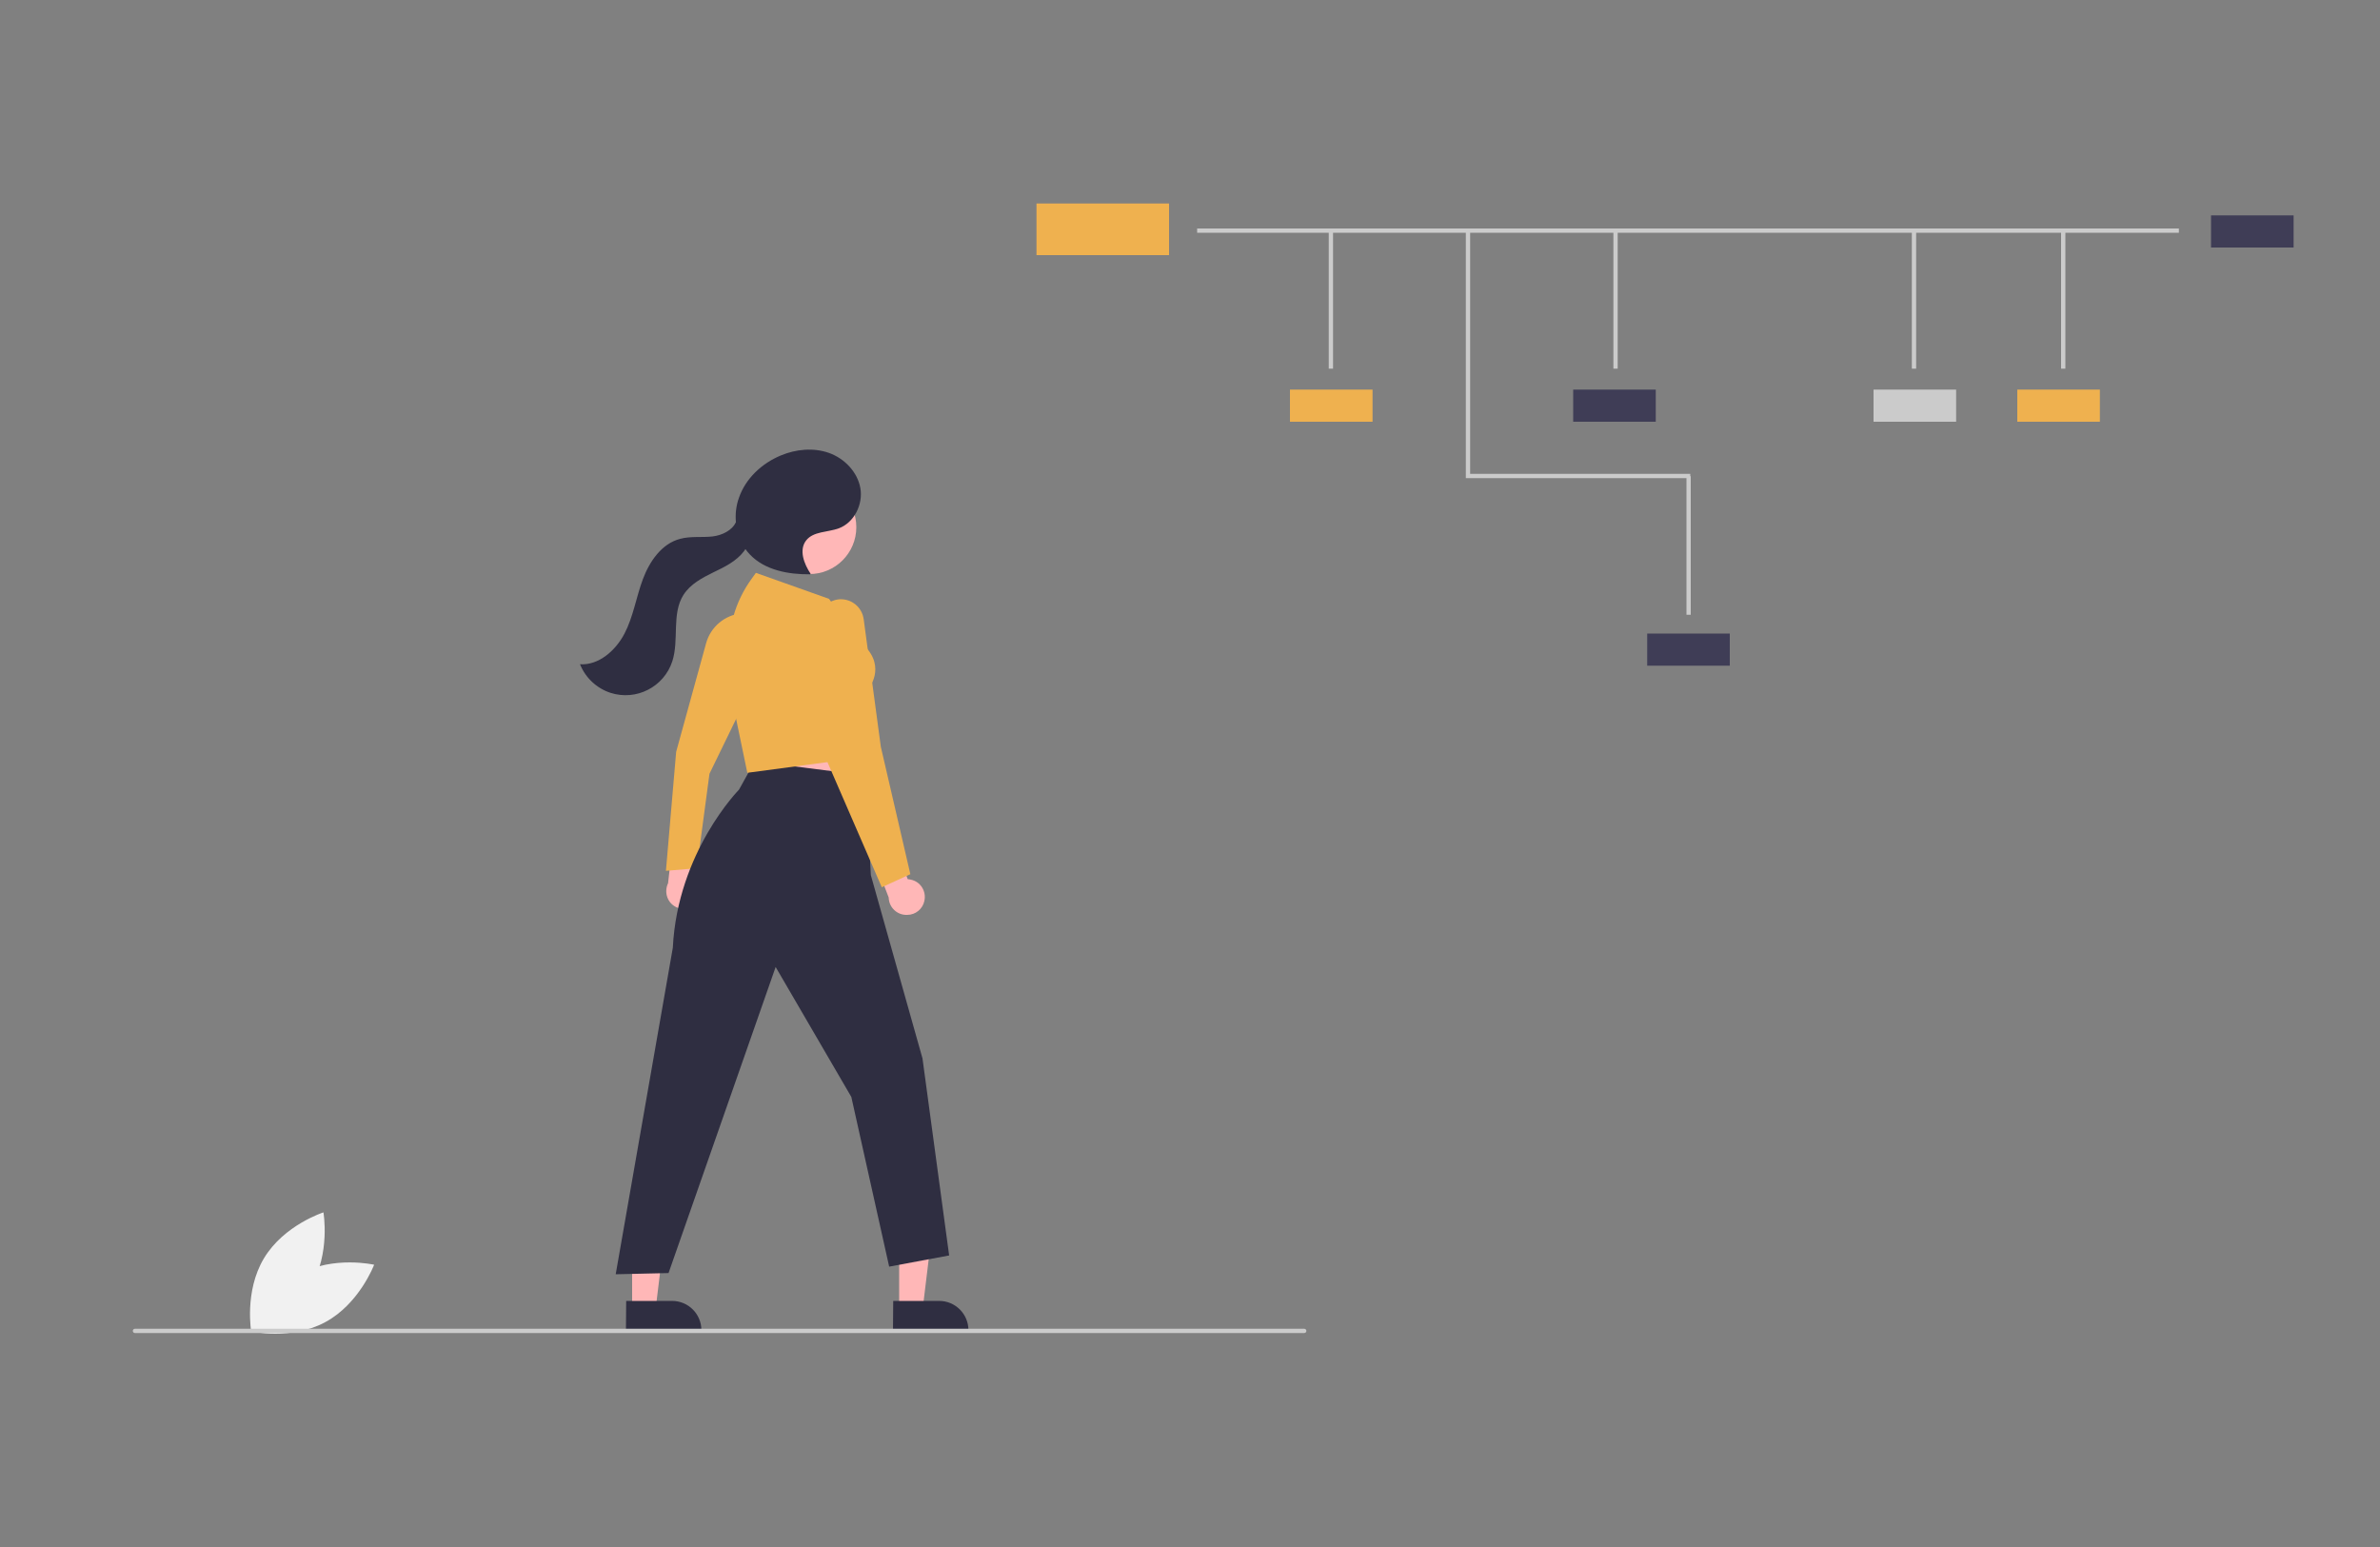 <?xml version="1.0" encoding="UTF-8"?> <!-- Generator: Adobe Illustrator 23.0.3, SVG Export Plug-In . SVG Version: 6.00 Build 0) --> <svg xmlns="http://www.w3.org/2000/svg" xmlns:xlink="http://www.w3.org/1999/xlink" version="1.1" id="b03325a2-9f0d-4349-a23d-136e09983e20" x="0px" y="0px" width="1000px" height="650px" viewBox="0 0 1000 650" style="enable-background:new 0 0 1000 650;" xml:space="preserve"><rect x="0" y="0" width="1000" height="650" fill="#808080" stroke="none"/> <style type="text/css"> .st0{fill:#F1F1F1;} .st1{fill:#CBCBCB;} .st2{fill:#EFB14F;} .st3{fill:#3F3D56;} .st4{fill:#FFB7B7;} .st5{fill:#2F2E41;} </style> <path class="st0" d="M125.8,535.3c-14.3,7.7-20.5,24.1-20.5,24.1s17.1,3.9,31.4-3.9c14.3-7.7,20.5-24.1,20.5-24.1 S140.2,527.5,125.8,535.3z"></path> <path class="st0" d="M130.6,540.6c-8.4,13.9-25,19.3-25,19.3s-3.1-17.2,5.3-31.2s25-19.3,25-19.3S138.9,526.6,130.6,540.6z"></path> <rect x="503" y="96" class="st1" width="412.5" height="1.8"></rect> <rect x="558.3" y="96.7" class="st1" width="1.8" height="58.2"></rect> <polygon class="st1" points="710.2,200.9 615.9,200.9 615.9,96.6 617.7,96.6 617.7,199.1 710.2,199.1 "></polygon> <rect x="677.9" y="96.7" class="st1" width="1.8" height="58.2"></rect> <rect x="708.6" y="200.1" class="st1" width="1.8" height="58.2"></rect> <rect x="803.3" y="96.7" class="st1" width="1.8" height="58.2"></rect> <rect x="866" y="96.7" class="st1" width="1.8" height="58.2"></rect> <rect x="542" y="163.7" class="st2" width="34.7" height="13.5"></rect> <rect x="661" y="163.7" class="st3" width="34.7" height="13.5"></rect> <rect x="787.2" y="163.7" class="st1" width="34.7" height="13.5"></rect> <rect x="847.6" y="163.7" class="st2" width="34.7" height="13.5"></rect> <rect x="929" y="90.5" class="st3" width="34.7" height="13.5"></rect> <rect x="692.1" y="266.2" class="st3" width="34.7" height="13.5"></rect> <rect x="435.5" y="85.5" class="st2" width="55.7" height="21.7"></rect> <polygon class="st4" points="314.2,306.2 317.9,339 364.4,339.8 358.8,300.5 "></polygon> <path class="st4" d="M293.3,379.2c2.7-3.2,2.2-7.9-1-10.6c-0.3-0.3-0.7-0.5-1.1-0.8l2.2-17l-10-3.8l-2.7,24.1 c-1.8,3.8-0.3,8.3,3.5,10.1C287.3,382.7,291.1,381.9,293.3,379.2z"></path> <polygon class="st4" points="377.8,549.8 387.7,549.8 392.3,511.9 377.8,511.9 "></polygon> <path class="st5" d="M375.3,546.6l19.3,0h0c6.8,0,12.3,5.5,12.3,12.3v0.4l-31.7,0L375.3,546.6z"></path> <polygon class="st4" points="265.6,549.8 275.5,549.8 280.1,511.9 265.6,511.9 "></polygon> <path class="st5" d="M263.1,546.6l19.3,0h0c6.8,0,12.3,5.5,12.3,12.3v0.4l-31.7,0L263.1,546.6z"></path> <path class="st2" d="M279.8,365.9l4.3-50l12.6-45.7c1.9-6.8,7.8-11.8,14.9-12.5l0.4,0l2.2,34.3l-16.1,33.1l-5.3,39.7L279.8,365.9z"></path> <path class="st5" d="M317.1,319.9l-6.6,11.9c0,0-25.8,26.1-27.8,66.4l-24,137.2l22.2-0.5l45-128.6l31.8,54.6l15.9,71.3l25.2-4.7 l-11.2-82.8l-21.7-77l-2.2-41.9L317.1,319.9z"></path> <circle class="st4" cx="340.1" cy="221.5" r="19.7"></circle> <path class="st5" d="M262.4,266.2c3.7-7.1,4.9-15.3,7.7-22.8c2.8-7.5,7.9-15,15.7-17c4.4-1.2,9.1-0.5,13.6-1c4-0.5,8.2-2.5,9.8-6 c-0.3-3.5,0.1-7,1.3-10.3c2.8-8.1,9.6-14.4,17.5-17.7c6.4-2.7,13.8-3.4,20.3-1.1c6.5,2.3,12,8,13.2,14.8c1.2,6.8-2.6,14.5-9.1,16.9 c-4.7,1.7-10.7,1.2-13.7,5.1c-3.1,4-0.9,9.8,1.9,14l-0.2,0.2c-9.1,0.1-19-1.7-25.3-8.3c-0.7-0.7-1.3-1.5-1.9-2.3 c-0.2,0.3-0.4,0.6-0.6,0.9c-3.2,4.2-8.1,6.6-12.9,8.9c-4.7,2.3-9.6,4.9-12.5,9.4c-5.1,8-1.8,18.8-4.7,27.9 c-3.5,10.8-15.1,16.8-26,13.3c-5.8-1.9-10.5-6.3-12.8-12C251.6,279.6,258.7,273.3,262.4,266.2z"></path> <path class="st4" d="M388.4,378.5c0.9-4.1-1.7-8.1-5.7-8.9c-0.4-0.1-0.9-0.2-1.3-0.2l-6-16.1l-10.7,1.2l8.7,22.6 c0.1,4.2,3.6,7.5,7.8,7.3C384.7,384.4,387.7,381.9,388.4,378.5L388.4,378.5z"></path> <path class="st2" d="M314,324.7l-5.7-27.4l-1.8-20.9c-1-11.8,2.3-23.6,9.3-33.2l1.8-2.5l30.7,10.9l14.9,19.7c9.1,9.2,2,17.9,1,19.1 l-0.3,27.7l-0.3,0L314,324.7z"></path> <path class="st2" d="M370.5,372.8l-22.8-52.5l-3.3-48.1l-0.7-10.1c-0.4-5.3,3.7-9.9,9-10.3c5.1-0.3,9.5,3.3,10.2,8.4l7.2,53.6 l12.4,53.5L370.5,372.8z"></path> <path class="st1" d="M548,560.1H56.7c-0.5,0-0.9-0.4-0.9-0.9s0.4-0.9,0.9-0.9H548c0.5,0,0.9,0.4,0.9,0.9S548.5,560.1,548,560.1z"></path> </svg> 